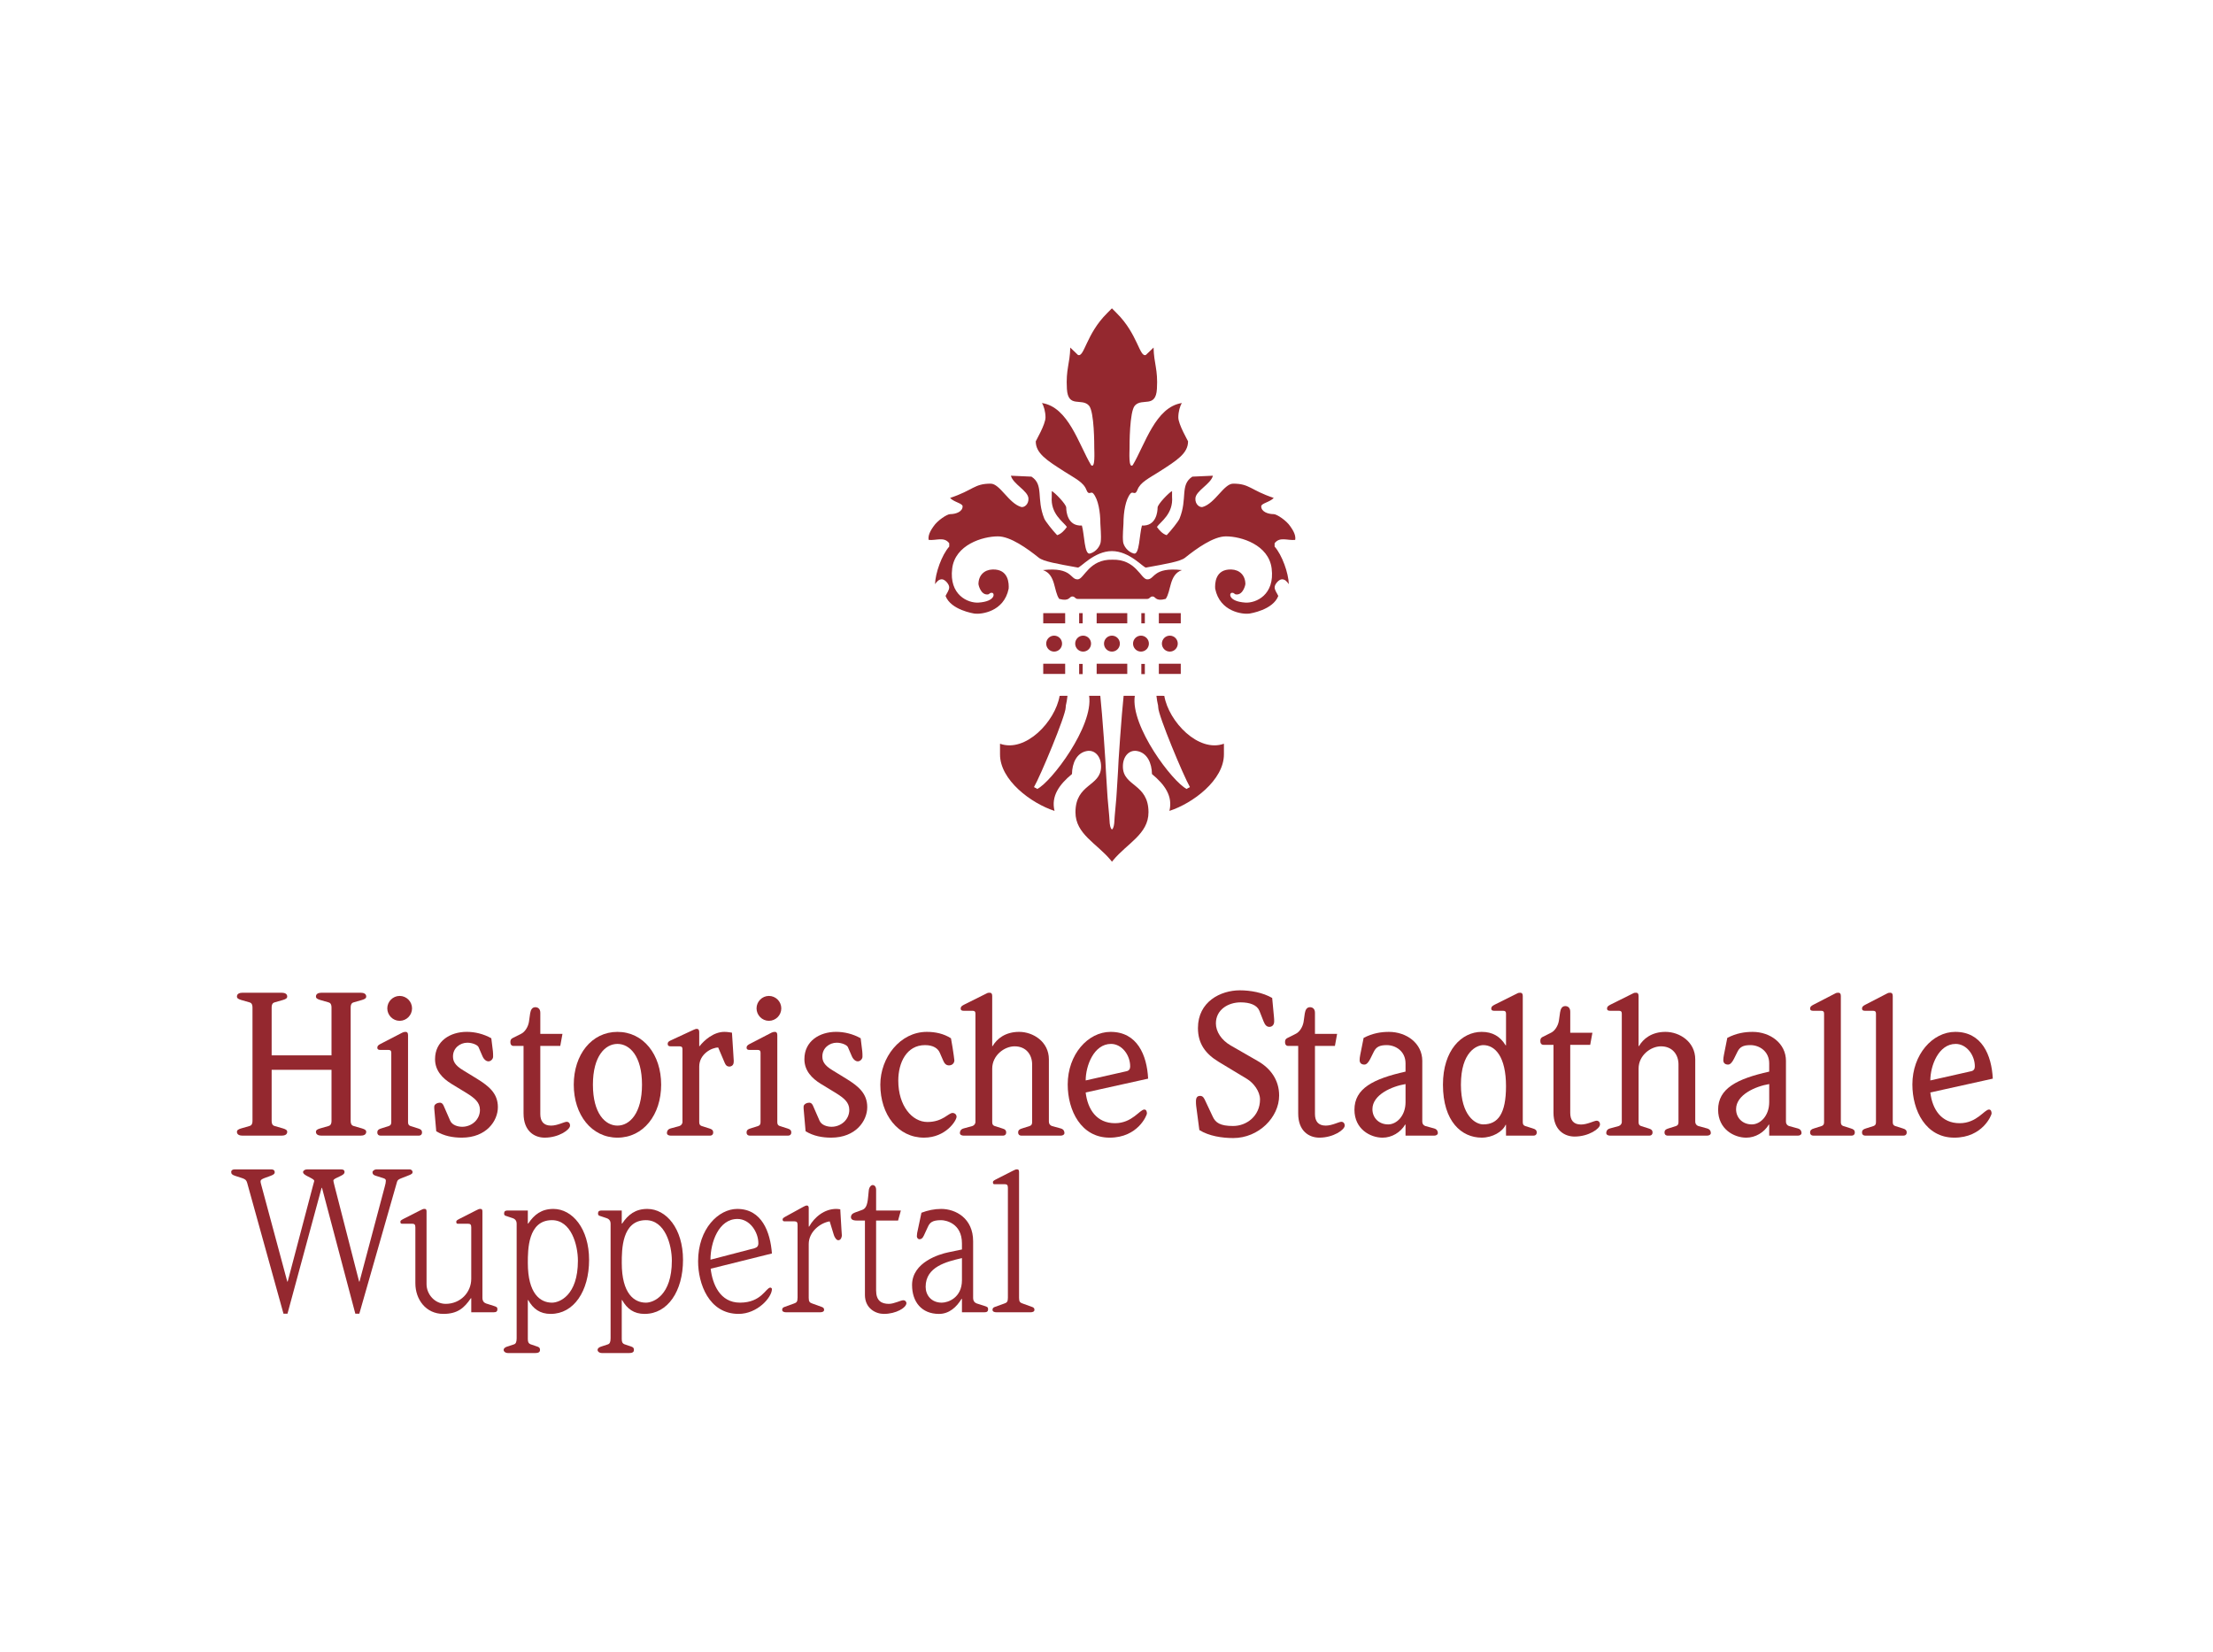 <svg xmlns="http://www.w3.org/2000/svg" width="201" height="150" viewBox="0 0 201 150" fill="none"><path d="M32.273 119.304H32.636L36.061 107.327C36.116 107.163 36.188 107.108 36.46 106.999L37.021 106.78C37.42 106.635 37.474 106.562 37.474 106.434C37.474 106.343 37.383 106.197 37.202 106.197H34.175C34.012 106.197 33.831 106.343 33.831 106.452C33.831 106.635 33.94 106.726 34.14 106.78L34.829 106.999C34.992 107.054 35.046 107.108 35.046 107.236C35.046 107.363 35.01 107.546 34.937 107.8L32.654 116.385H32.617L30.388 107.709C30.316 107.399 30.279 107.289 30.279 107.217C30.279 107.144 30.37 107.072 30.515 106.998L30.967 106.779C31.239 106.652 31.294 106.543 31.294 106.433C31.294 106.305 31.221 106.196 30.967 106.196H27.905C27.67 106.196 27.524 106.323 27.524 106.451C27.524 106.561 27.651 106.67 27.851 106.779L28.268 106.998C28.467 107.107 28.54 107.18 28.54 107.235C28.54 107.307 28.467 107.49 28.413 107.727L26.13 116.385H26.093L23.737 107.635C23.683 107.453 23.665 107.362 23.665 107.289C23.665 107.18 23.72 107.107 23.991 106.998L24.589 106.779C24.898 106.67 24.952 106.561 24.952 106.469C24.952 106.268 24.826 106.196 24.626 106.196H21.326C21.145 106.196 21 106.268 21 106.433C21 106.598 21.072 106.688 21.344 106.779L22.014 106.998C22.268 107.09 22.377 107.162 22.449 107.418L25.748 119.303H26.111L29.21 107.873H29.246L32.273 119.303V119.304Z" fill="#94282F"></path><path d="M37.727 116.551C37.727 117.991 38.669 119.321 40.265 119.321C41.57 119.321 42.168 118.775 42.766 117.9H42.803V119.175H44.832C45.067 119.175 45.176 119.102 45.176 118.902C45.176 118.72 45.122 118.683 44.832 118.592L44.143 118.373C43.943 118.3 43.817 118.136 43.817 117.863V110.025C43.817 109.843 43.763 109.787 43.636 109.787C43.527 109.787 43.455 109.805 43.255 109.914L41.714 110.698C41.479 110.825 41.442 110.862 41.442 110.953C41.442 111.117 41.497 111.135 41.605 111.135H42.53C42.729 111.135 42.802 111.227 42.802 111.463V116.13C42.802 117.388 41.805 118.409 40.481 118.409C39.485 118.409 38.742 117.534 38.742 116.622V110.024C38.742 109.842 38.687 109.786 38.561 109.786C38.452 109.786 38.38 109.804 38.18 109.913L36.639 110.697C36.404 110.824 36.367 110.861 36.367 110.952C36.367 111.116 36.422 111.134 36.53 111.134H37.455C37.654 111.134 37.726 111.226 37.726 111.462V116.548L37.727 116.551Z" fill="#94282F"></path><path fill-rule="evenodd" clip-rule="evenodd" d="M47.941 114.691C47.941 113.506 47.941 110.809 50.134 110.809C51.874 110.809 52.49 113.051 52.49 114.491C52.49 117.645 50.822 118.301 50.134 118.301C49.065 118.301 47.941 117.481 47.941 114.692V114.691ZM50.025 119.321C52.11 119.321 53.505 117.261 53.505 114.418C53.505 111.574 51.983 109.788 50.261 109.788C49.191 109.788 48.521 110.299 47.977 111.119H47.941V109.934H46.074C45.893 109.934 45.785 110.007 45.785 110.207C45.785 110.317 45.839 110.389 45.911 110.408L46.563 110.627C46.835 110.718 46.926 110.918 46.926 111.119V121.528C46.926 121.873 46.854 122.039 46.672 122.092L46.056 122.293C45.839 122.366 45.73 122.475 45.748 122.621C45.766 122.767 45.929 122.877 46.129 122.877H48.593C48.956 122.877 49.046 122.767 49.046 122.585C49.046 122.439 48.991 122.367 48.865 122.312L48.176 122.075C48.013 122.003 47.941 121.893 47.941 121.602V118.066H47.977C48.43 118.868 49.047 119.323 50.025 119.323V119.321Z" fill="#94282F"></path><path fill-rule="evenodd" clip-rule="evenodd" d="M56.473 114.691C56.473 113.506 56.473 110.809 58.666 110.809C60.406 110.809 61.022 113.051 61.022 114.491C61.022 117.645 59.354 118.301 58.666 118.301C57.597 118.301 56.473 117.481 56.473 114.692V114.691ZM58.557 119.321C60.642 119.321 62.036 117.261 62.036 114.418C62.036 111.574 60.514 109.788 58.792 109.788C57.722 109.788 57.052 110.299 56.508 111.119H56.472V109.934H54.605C54.425 109.934 54.316 110.007 54.316 110.207C54.316 110.317 54.37 110.389 54.442 110.408L55.095 110.627C55.367 110.718 55.458 110.918 55.458 111.119V121.528C55.458 121.873 55.385 122.039 55.203 122.092L54.588 122.293C54.37 122.366 54.261 122.475 54.279 122.621C54.297 122.767 54.46 122.877 54.66 122.877H57.124C57.487 122.877 57.577 122.767 57.577 122.585C57.577 122.439 57.523 122.367 57.396 122.312L56.707 122.075C56.544 122.003 56.472 121.893 56.472 121.602V118.066H56.508C56.961 118.868 57.578 119.323 58.557 119.323V119.321Z" fill="#94282F"></path><path fill-rule="evenodd" clip-rule="evenodd" d="M64.53 114.4C64.53 112.832 65.274 110.7 66.977 110.7C68.119 110.7 68.88 111.903 68.88 112.906C68.88 113.179 68.753 113.288 68.517 113.361L64.529 114.4H64.53ZM70.112 113.834C69.967 111.903 69.206 109.788 66.959 109.788C65.274 109.788 63.406 111.574 63.406 114.545C63.406 116.55 64.367 119.321 67.086 119.321C68.789 119.321 70.112 117.826 70.112 117.061C70.112 117.006 70.04 116.933 69.967 116.933C69.569 116.933 69.169 118.3 67.212 118.3C65.381 118.3 64.711 116.605 64.548 115.219L70.112 113.834Z" fill="#94282F"></path><path d="M72.439 117.863C72.439 118.209 72.348 118.3 72.13 118.373L71.224 118.701C71.079 118.756 71.043 118.847 71.043 118.957C71.043 119.102 71.188 119.175 71.406 119.175H74.487C74.704 119.175 74.85 119.102 74.85 118.957C74.85 118.847 74.813 118.756 74.669 118.701L73.762 118.373C73.545 118.3 73.454 118.209 73.454 117.863V112.977C73.454 111.884 74.469 111.064 75.357 110.917L75.72 112.103C75.829 112.467 76.009 112.631 76.137 112.631C76.391 112.631 76.463 112.321 76.463 112.194C76.463 112.103 76.445 111.866 76.427 111.665L76.319 109.824C76.192 109.806 76.084 109.787 75.956 109.787C74.886 109.787 73.981 110.517 73.492 111.392H73.455V109.714C73.455 109.568 73.401 109.478 73.292 109.478C73.183 109.478 73.092 109.532 72.948 109.605L71.353 110.48C71.136 110.607 71.082 110.644 71.082 110.753C71.082 110.863 71.154 110.917 71.245 110.917H72.169C72.369 110.917 72.441 111.009 72.441 111.245V117.862L72.439 117.863Z" fill="#94282F"></path><path d="M78.558 117.59C78.558 118.829 79.537 119.322 80.28 119.322C81.385 119.322 82.328 118.757 82.328 118.337C82.328 118.265 82.256 118.082 82.038 118.082C81.821 118.082 81.204 118.41 80.734 118.41C80.063 118.41 79.574 118.136 79.574 117.188V110.845H81.568L81.822 109.933H79.575V108.056C79.575 107.728 79.394 107.619 79.267 107.619C79.103 107.619 78.923 107.837 78.904 108.148L78.849 108.712C78.777 109.533 78.595 109.77 78.306 109.878L77.653 110.115C77.364 110.224 77.309 110.352 77.29 110.498C77.273 110.717 77.417 110.844 77.834 110.844H78.559V117.589L78.558 117.59Z" fill="#94282F"></path><path fill-rule="evenodd" clip-rule="evenodd" d="M87.371 119.175H89.401C89.636 119.175 89.745 119.102 89.745 118.902C89.745 118.72 89.69 118.683 89.401 118.592L88.712 118.373C88.512 118.3 88.386 118.136 88.386 117.863V112.723C88.386 110.645 86.809 109.788 85.486 109.788C84.869 109.788 84.271 109.915 83.692 110.135L83.383 111.593C83.311 111.867 83.275 112.122 83.275 112.267C83.275 112.395 83.366 112.541 83.51 112.541C83.654 112.541 83.782 112.486 83.909 112.213L84.271 111.429C84.452 111.029 84.67 110.81 85.486 110.81C85.867 110.81 87.371 111.065 87.371 112.925V113.471L86.139 113.727C85.341 113.891 82.84 114.62 82.84 116.699C82.84 118.212 83.692 119.323 85.287 119.323C86.211 119.323 86.882 118.703 87.335 117.956H87.371V119.178V119.175ZM87.371 116.259C87.371 117.863 86.103 118.301 85.54 118.301C84.58 118.301 84.073 117.608 84.073 116.861C84.073 115.038 85.958 114.582 87.371 114.254V116.259Z" fill="#94282F"></path><path d="M91.544 117.863C91.544 118.209 91.453 118.3 91.236 118.373L90.329 118.701C90.184 118.756 90.148 118.847 90.148 118.957C90.148 119.102 90.294 119.175 90.511 119.175H93.593C93.81 119.175 93.955 119.102 93.955 118.957C93.955 118.847 93.919 118.756 93.773 118.701L92.867 118.373C92.649 118.3 92.558 118.209 92.558 117.863V106.433C92.558 106.251 92.504 106.196 92.378 106.196C92.269 106.196 92.197 106.214 91.997 106.323L90.457 107.106C90.222 107.234 90.185 107.271 90.185 107.362C90.185 107.526 90.239 107.544 90.348 107.544H91.272C91.472 107.544 91.544 107.635 91.544 107.872V117.861V117.863Z" fill="#94282F"></path><path d="M22.933 101.785C22.933 102.113 22.807 102.222 22.661 102.259L21.9 102.478C21.665 102.55 21.52 102.624 21.52 102.788C21.52 103.043 21.755 103.134 22.027 103.134H25.579C25.851 103.134 26.087 103.042 26.087 102.788C26.087 102.624 25.941 102.551 25.706 102.478L24.945 102.259C24.799 102.222 24.673 102.113 24.673 101.785V97.154H30.11V101.785C30.11 102.113 29.983 102.222 29.838 102.259L29.077 102.478C28.842 102.55 28.696 102.624 28.696 102.788C28.696 103.043 28.932 103.134 29.203 103.134H32.756C33.028 103.134 33.263 103.042 33.263 102.788C33.263 102.624 33.118 102.551 32.883 102.478L32.122 102.259C31.976 102.222 31.85 102.113 31.85 101.785V91.503C31.85 91.175 31.976 91.066 32.122 91.029L32.883 90.811C33.118 90.738 33.263 90.664 33.263 90.5C33.263 90.245 33.028 90.154 32.756 90.154H29.203C28.932 90.154 28.696 90.246 28.696 90.5C28.696 90.664 28.842 90.737 29.077 90.811L29.838 91.029C29.983 91.066 30.11 91.175 30.11 91.503V95.842H24.673V91.503C24.673 91.175 24.799 91.066 24.945 91.029L25.706 90.811C25.941 90.738 26.087 90.664 26.087 90.5C26.087 90.245 25.851 90.154 25.579 90.154H22.027C21.755 90.154 21.52 90.246 21.52 90.5C21.52 90.664 21.665 90.737 21.9 90.811L22.661 91.029C22.807 91.066 22.933 91.175 22.933 91.503V101.785Z" fill="#94282F"></path><path fill-rule="evenodd" clip-rule="evenodd" d="M35.539 101.912C35.539 102.112 35.467 102.203 35.321 102.258L34.632 102.476C34.378 102.549 34.27 102.64 34.27 102.859C34.27 103.005 34.361 103.132 34.578 103.132H38.022C38.239 103.132 38.331 103.005 38.331 102.859C38.331 102.64 38.222 102.549 37.968 102.476L37.279 102.258C37.133 102.203 37.061 102.111 37.061 101.912V94.001C37.061 93.782 36.97 93.709 36.844 93.709C36.735 93.709 36.644 93.727 36.535 93.782L34.56 94.803C34.361 94.912 34.27 94.985 34.27 95.149C34.27 95.295 34.361 95.35 34.56 95.35H35.285C35.466 95.35 35.539 95.422 35.539 95.605V101.913V101.912ZM35.177 91.576C35.177 92.195 35.684 92.706 36.301 92.706C36.918 92.706 37.425 92.196 37.425 91.576C37.425 90.955 36.918 90.445 36.301 90.445C35.684 90.445 35.177 90.955 35.177 91.576Z" fill="#94282F"></path><path d="M39.62 102.732C40.327 103.17 41.143 103.316 41.94 103.316C44.188 103.316 45.221 101.785 45.221 100.545C45.221 99.305 44.424 98.649 43.336 97.975L42.086 97.209C41.288 96.735 41.144 96.352 41.144 95.933C41.144 95.185 41.778 94.693 42.449 94.693C42.901 94.693 43.373 94.894 43.464 95.094L43.827 95.932C43.972 96.26 44.207 96.387 44.352 96.387C44.606 96.387 44.787 96.151 44.787 95.968C44.787 95.785 44.787 95.622 44.77 95.475L44.624 94.29C43.917 93.89 43.12 93.707 42.395 93.707C40.891 93.707 39.514 94.545 39.514 96.185C39.514 97.242 40.203 97.935 41 98.427L42.377 99.265C43.102 99.721 43.592 100.104 43.592 100.797C43.592 101.671 42.849 102.328 41.979 102.328C41.581 102.328 41.072 102.181 40.892 101.781L40.311 100.451C40.257 100.304 40.148 100.14 39.949 100.14C39.749 100.14 39.441 100.268 39.441 100.505C39.441 100.632 39.441 100.742 39.459 100.87L39.622 102.729L39.62 102.732Z" fill="#94282F"></path><path d="M47.553 101.128C47.553 102.732 48.549 103.316 49.473 103.316C50.742 103.316 51.775 102.605 51.775 102.222C51.775 102.003 51.648 101.876 51.466 101.876C51.249 101.876 50.633 102.222 50.053 102.222C49.364 102.222 49.074 101.821 49.074 101.165V94.986H50.887L51.087 93.892H49.075V91.978C49.075 91.578 48.821 91.469 48.622 91.469C48.333 91.469 48.205 91.705 48.151 92.033L48.042 92.799C47.97 93.254 47.679 93.71 47.353 93.874L46.555 94.275C46.429 94.348 46.355 94.421 46.355 94.64C46.355 94.841 46.446 94.986 46.645 94.986H47.552V101.129L47.553 101.128Z" fill="#94282F"></path><path fill-rule="evenodd" clip-rule="evenodd" d="M52.113 98.504C52.113 101.238 53.727 103.316 56.082 103.316C58.438 103.316 60.051 101.238 60.051 98.504C60.051 95.769 58.438 93.71 56.082 93.71C53.727 93.71 52.113 95.787 52.113 98.504ZM53.853 98.504C53.853 95.897 54.977 94.803 56.082 94.803C57.188 94.803 58.311 95.897 58.311 98.504C58.311 101.11 57.188 102.222 56.082 102.222C54.977 102.222 53.853 101.128 53.853 98.504Z" fill="#94282F"></path><path d="M61.988 101.875C61.988 102.076 61.861 102.203 61.716 102.258L60.918 102.476C60.646 102.549 60.574 102.732 60.574 102.896C60.574 103.042 60.719 103.133 60.918 103.133H64.47C64.688 103.133 64.778 103.005 64.778 102.859C64.778 102.64 64.67 102.549 64.416 102.476L63.727 102.258C63.581 102.203 63.509 102.112 63.509 101.912V96.862C63.509 95.714 64.651 95.13 65.231 95.13L65.829 96.534C65.92 96.735 66.01 96.862 66.282 96.862C66.591 96.807 66.645 96.607 66.645 96.352C66.645 96.188 66.536 94.712 66.482 93.782C66.373 93.764 66.065 93.709 65.793 93.709C64.796 93.709 63.944 94.493 63.545 95.004H63.508V93.728C63.508 93.51 63.417 93.437 63.291 93.437C63.182 93.437 63.11 93.474 62.982 93.528L60.898 94.495C60.735 94.567 60.644 94.659 60.644 94.786C60.644 94.968 60.735 95.023 60.934 95.023H61.732C61.914 95.023 61.986 95.095 61.986 95.278V101.877L61.988 101.875Z" fill="#94282F"></path><path fill-rule="evenodd" clip-rule="evenodd" d="M69.078 101.912C69.078 102.112 69.006 102.203 68.86 102.258L68.171 102.476C67.917 102.549 67.809 102.64 67.809 102.859C67.809 103.005 67.9 103.132 68.117 103.132H71.561C71.779 103.132 71.87 103.005 71.87 102.859C71.87 102.64 71.761 102.549 71.507 102.476L70.818 102.258C70.672 102.203 70.6 102.111 70.6 101.912V94.001C70.6 93.782 70.509 93.709 70.383 93.709C70.274 93.709 70.183 93.727 70.074 93.782L68.099 94.803C67.9 94.912 67.81 94.985 67.81 95.149C67.81 95.295 67.9 95.35 68.099 95.35H68.824C69.005 95.35 69.078 95.422 69.078 95.605V101.913V101.912ZM68.715 91.576C68.715 92.195 69.222 92.706 69.839 92.706C70.456 92.706 70.963 92.196 70.963 91.576C70.963 90.955 70.456 90.445 69.839 90.445C69.222 90.445 68.715 90.955 68.715 91.576Z" fill="#94282F"></path><path d="M73.168 102.732C73.875 103.17 74.691 103.316 75.488 103.316C77.736 103.316 78.769 101.785 78.769 100.545C78.769 99.305 77.972 98.649 76.884 97.975L75.634 97.209C74.836 96.735 74.692 96.352 74.692 95.933C74.692 95.185 75.326 94.693 75.996 94.693C76.449 94.693 76.921 94.894 77.012 95.094L77.374 95.932C77.519 96.26 77.755 96.387 77.9 96.387C78.154 96.387 78.335 96.151 78.335 95.968C78.335 95.785 78.335 95.622 78.317 95.475L78.172 94.29C77.465 93.89 76.668 93.707 75.943 93.707C74.439 93.707 73.061 94.545 73.061 96.185C73.061 97.242 73.75 97.935 74.548 98.427L75.925 99.265C76.65 99.721 77.139 100.104 77.139 100.797C77.139 101.671 76.396 102.328 75.526 102.328C75.127 102.328 74.619 102.181 74.439 101.781L73.858 100.451C73.804 100.304 73.695 100.14 73.495 100.14C73.296 100.14 72.988 100.268 72.988 100.505C72.988 100.632 72.988 100.742 73.006 100.87L73.169 102.729L73.168 102.732Z" fill="#94282F"></path><path d="M86.373 94.292C85.72 93.873 84.959 93.709 84.18 93.709C81.751 93.709 79.957 96.042 79.957 98.503C79.957 101.237 81.57 103.315 83.926 103.315C85.902 103.315 86.881 101.766 86.881 101.419C86.881 101.218 86.718 101.073 86.518 101.073C86.137 101.073 85.63 101.893 84.234 101.893C82.839 101.893 81.588 100.416 81.588 98.138C81.588 96.497 82.349 94.912 84.017 94.912C84.778 94.912 85.195 95.222 85.358 95.605L85.667 96.315C85.776 96.571 85.921 96.753 86.193 96.753C86.501 96.753 86.682 96.534 86.682 96.297C86.682 96.17 86.591 95.641 86.519 95.131L86.374 94.293L86.373 94.292Z" fill="#94282F"></path><path d="M88.597 101.875C88.597 102.076 88.471 102.203 88.325 102.258L87.528 102.477C87.256 102.549 87.184 102.732 87.184 102.896C87.184 103.042 87.329 103.133 87.528 103.133H91.08C91.298 103.133 91.389 103.005 91.389 102.859C91.389 102.641 91.28 102.549 91.026 102.477L90.337 102.258C90.192 102.203 90.12 102.112 90.12 101.912V97.045C90.12 95.842 91.226 95.022 92.15 95.022C93.22 95.022 93.745 95.805 93.745 96.662V101.912C93.745 102.113 93.672 102.203 93.527 102.258L92.838 102.477C92.584 102.549 92.475 102.641 92.475 102.859C92.475 103.005 92.566 103.133 92.784 103.133H96.337C96.536 103.133 96.68 103.041 96.68 102.896C96.68 102.732 96.608 102.55 96.337 102.477L95.539 102.258C95.393 102.203 95.267 102.076 95.267 101.875V96.206C95.267 94.602 93.835 93.709 92.566 93.709C91.298 93.709 90.537 94.347 90.155 95.003H90.119V90.446C90.119 90.227 90.028 90.154 89.901 90.154C89.792 90.154 89.72 90.154 89.593 90.227L87.544 91.248C87.345 91.357 87.255 91.43 87.255 91.594C87.255 91.74 87.346 91.795 87.544 91.795H88.342C88.523 91.795 88.596 91.867 88.596 92.05V101.875H88.597Z" fill="#94282F"></path><path fill-rule="evenodd" clip-rule="evenodd" d="M104.281 97.956C104.172 95.805 103.284 93.709 100.873 93.709C98.807 93.709 96.977 95.769 96.977 98.485C96.977 100.854 98.191 103.316 100.782 103.316C103.374 103.316 104.171 101.256 104.171 101.128C104.171 100.946 104.117 100.763 103.936 100.763C103.519 100.763 102.831 102.003 101.272 102.003C99.604 102.003 98.789 100.746 98.608 99.214L104.281 97.957V97.956ZM98.609 98.121C98.609 96.79 99.352 94.803 100.91 94.803C101.889 94.803 102.65 95.805 102.65 96.844C102.65 97.045 102.578 97.227 102.324 97.282L98.608 98.12L98.609 98.121Z" fill="#94282F"></path><path d="M108.93 102.623C109.8 103.17 110.997 103.352 112.012 103.352C114.314 103.352 116.18 101.475 116.18 99.487C116.18 98.083 115.401 97.026 114.26 96.37L111.759 94.931C110.943 94.457 110.436 93.691 110.436 92.943C110.436 91.686 111.56 91.029 112.684 91.029C113.517 91.029 114.17 91.266 114.387 91.795L114.768 92.761C114.894 93.072 115.04 93.254 115.294 93.254C115.529 93.254 115.729 93.089 115.729 92.761C115.729 92.652 115.729 92.488 115.711 92.361L115.548 90.629C114.696 90.137 113.573 89.936 112.612 89.936C110.872 89.936 108.806 90.957 108.806 93.363C108.806 94.785 109.495 95.714 110.709 96.443L113.246 97.974C113.827 98.32 114.443 99.085 114.443 99.851C114.443 101.327 113.246 102.257 111.996 102.257C110.836 102.257 110.401 101.966 110.147 101.4L109.495 100.015C109.368 99.742 109.277 99.523 109.006 99.523C108.734 99.523 108.625 99.687 108.625 100.015C108.625 100.124 108.625 100.289 108.643 100.416L108.933 102.622L108.93 102.623Z" fill="#94282F"></path><path d="M117.912 101.128C117.912 102.732 118.908 103.316 119.833 103.316C121.101 103.316 122.135 102.605 122.135 102.222C122.135 102.003 122.008 101.876 121.827 101.876C121.609 101.876 120.993 102.222 120.413 102.222C119.724 102.222 119.434 101.821 119.434 101.165V94.986H121.246L121.446 93.892H119.434V91.978C119.434 91.578 119.18 91.469 118.982 91.469C118.692 91.469 118.564 91.705 118.51 92.033L118.401 92.799C118.328 93.254 118.038 93.71 117.712 93.874L116.915 94.275C116.788 94.348 116.715 94.421 116.715 94.64C116.715 94.841 116.806 94.986 117.005 94.986H117.912V101.129V101.128Z" fill="#94282F"></path><path fill-rule="evenodd" clip-rule="evenodd" d="M129.183 96.352C129.183 94.73 127.733 93.71 126.156 93.71C125.467 93.71 124.688 93.819 123.854 94.256L123.545 95.805C123.509 95.987 123.491 96.151 123.491 96.279C123.491 96.553 123.672 96.68 123.926 96.68C124.107 96.68 124.289 96.498 124.452 96.17L124.778 95.514C124.996 95.076 125.304 94.912 125.956 94.912C126.754 94.912 127.66 95.459 127.66 96.571V97.319C124.724 97.975 123.02 98.85 123.02 100.782C123.02 102.55 124.47 103.317 125.575 103.317C126.409 103.317 127.206 102.842 127.623 102.131H127.66V103.134H130.252C130.451 103.134 130.596 103.042 130.596 102.897C130.596 102.733 130.523 102.551 130.252 102.477L129.454 102.259C129.309 102.204 129.182 102.077 129.182 101.876V96.352H129.183ZM127.661 100.089C127.661 101.347 126.845 102.113 126.084 102.113C125.232 102.113 124.653 101.511 124.653 100.728C124.653 99.415 126.429 98.65 127.661 98.449V100.089Z" fill="#94282F"></path><path fill-rule="evenodd" clip-rule="evenodd" d="M136.786 98.649C136.786 101.128 136.062 102.112 134.72 102.112C134.031 102.112 132.691 101.347 132.691 98.503C132.691 95.514 134.14 94.912 134.72 94.912C135.79 94.912 136.786 95.951 136.786 98.65V98.649ZM136.786 94.93H136.75C136.26 94.128 135.571 93.709 134.575 93.709C132.763 93.709 131.059 95.369 131.059 98.503C131.059 101.857 132.762 103.315 134.575 103.315C135.571 103.315 136.478 102.769 136.75 102.149H136.786V103.133H139.269C139.487 103.133 139.578 103.006 139.578 102.86C139.578 102.641 139.469 102.55 139.215 102.477L138.526 102.259C138.381 102.204 138.309 102.112 138.309 101.913V90.447C138.309 90.229 138.218 90.156 138.091 90.156C137.982 90.156 137.909 90.156 137.783 90.229L135.735 91.25C135.536 91.359 135.445 91.432 135.445 91.596C135.445 91.742 135.536 91.796 135.735 91.796H136.533C136.714 91.796 136.787 91.869 136.787 92.052V94.932L136.786 94.93Z" fill="#94282F"></path><path d="M141.097 101.029C141.097 102.634 142.094 103.216 143.019 103.216C144.288 103.216 145.322 102.505 145.322 102.123C145.322 101.904 145.195 101.777 145.013 101.777C144.796 101.777 144.179 102.123 143.599 102.123C142.91 102.123 142.62 101.722 142.62 101.066V94.886H144.433L144.633 93.792H142.621V91.878C142.621 91.478 142.368 91.368 142.168 91.368C141.878 91.368 141.751 91.605 141.698 91.933L141.589 92.698C141.517 93.154 141.226 93.61 140.9 93.774L140.102 94.175C139.975 94.247 139.902 94.321 139.902 94.54C139.902 94.74 139.993 94.886 140.192 94.886H141.098V101.029H141.097Z" fill="#94282F"></path><path d="M147.304 101.875C147.304 102.076 147.178 102.203 147.032 102.258L146.235 102.477C145.963 102.549 145.891 102.732 145.891 102.896C145.891 103.042 146.036 103.133 146.235 103.133H149.787C150.005 103.133 150.096 103.005 150.096 102.859C150.096 102.641 149.987 102.549 149.734 102.477L149.045 102.258C148.9 102.203 148.828 102.112 148.828 101.912V97.045C148.828 95.842 149.933 95.022 150.857 95.022C151.927 95.022 152.452 95.805 152.452 96.662V101.912C152.452 102.113 152.379 102.203 152.234 102.258L151.545 102.477C151.291 102.549 151.182 102.641 151.182 102.859C151.182 103.005 151.273 103.133 151.491 103.133H155.044C155.243 103.133 155.388 103.041 155.388 102.896C155.388 102.732 155.315 102.55 155.044 102.477L154.246 102.258C154.1 102.203 153.974 102.076 153.974 101.875V96.206C153.974 94.602 152.542 93.709 151.273 93.709C150.005 93.709 149.244 94.347 148.862 95.003H148.826V90.446C148.826 90.227 148.735 90.154 148.608 90.154C148.499 90.154 148.427 90.154 148.3 90.227L146.251 91.248C146.052 91.357 145.961 91.43 145.961 91.594C145.961 91.74 146.052 91.795 146.251 91.795H147.049C147.23 91.795 147.303 91.867 147.303 92.05V101.875H147.304Z" fill="#94282F"></path><path fill-rule="evenodd" clip-rule="evenodd" d="M162.214 96.352C162.214 94.73 160.764 93.71 159.187 93.71C158.498 93.71 157.719 93.819 156.885 94.256L156.577 95.805C156.54 95.987 156.522 96.151 156.522 96.279C156.522 96.553 156.703 96.68 156.957 96.68C157.138 96.68 157.319 96.498 157.483 96.17L157.809 95.514C158.027 95.076 158.335 94.912 158.988 94.912C159.785 94.912 160.691 95.459 160.691 96.571V97.319C157.755 97.975 156.051 98.85 156.051 100.782C156.051 102.55 157.501 103.317 158.606 103.317C159.44 103.317 160.237 102.842 160.654 102.131H160.691V103.134H163.283C163.483 103.134 163.627 103.042 163.627 102.897C163.627 102.733 163.555 102.551 163.283 102.477L162.485 102.259C162.341 102.204 162.213 102.077 162.213 101.876V96.352H162.214ZM160.692 100.089C160.692 101.347 159.876 102.113 159.115 102.113C158.263 102.113 157.683 101.511 157.683 100.728C157.683 99.415 159.459 98.65 160.692 98.449V100.089Z" fill="#94282F"></path><path d="M165.676 101.912C165.676 102.112 165.603 102.203 165.458 102.258L164.769 102.476C164.515 102.549 164.406 102.64 164.406 102.859C164.406 103.005 164.497 103.132 164.715 103.132H168.159C168.376 103.132 168.467 103.005 168.467 102.859C168.467 102.64 168.358 102.549 168.104 102.476L167.415 102.258C167.27 102.203 167.198 102.111 167.198 101.912V90.446C167.198 90.228 167.107 90.155 166.98 90.155C166.872 90.155 166.8 90.155 166.672 90.228L164.696 91.249C164.496 91.358 164.406 91.431 164.406 91.595C164.406 91.741 164.497 91.796 164.696 91.796H165.42C165.601 91.796 165.675 91.868 165.675 92.051V101.913L165.676 101.912Z" fill="#94282F"></path><path d="M170.389 101.912C170.389 102.112 170.317 102.203 170.172 102.258L169.484 102.476C169.23 102.549 169.121 102.64 169.121 102.859C169.121 103.005 169.212 103.132 169.43 103.132H172.873C173.09 103.132 173.181 103.005 173.181 102.859C173.181 102.64 173.072 102.549 172.819 102.476L172.13 102.258C171.985 102.203 171.913 102.111 171.913 101.912V90.446C171.913 90.228 171.822 90.155 171.695 90.155C171.587 90.155 171.514 90.155 171.387 90.228L169.411 91.249C169.211 91.358 169.121 91.431 169.121 91.595C169.121 91.741 169.212 91.796 169.411 91.796H170.135C170.316 91.796 170.389 91.868 170.389 92.051V101.913V101.912Z" fill="#94282F"></path><path fill-rule="evenodd" clip-rule="evenodd" d="M181 97.956C180.891 95.805 180.003 93.709 177.592 93.709C175.526 93.709 173.695 95.769 173.695 98.485C173.695 100.854 174.909 103.316 177.501 103.316C180.093 103.316 180.89 101.256 180.89 101.128C180.89 100.946 180.836 100.763 180.655 100.763C180.237 100.763 179.549 102.003 177.991 102.003C176.323 102.003 175.507 100.746 175.326 99.214L181 97.957V97.956ZM175.326 98.121C175.326 96.79 176.07 94.803 177.628 94.803C178.606 94.803 179.368 95.805 179.368 96.844C179.368 97.045 179.295 97.227 179.041 97.282L175.326 98.12V98.121Z" fill="#94282F"></path><path d="M101.041 50.829C98.922 50.767 98.468 52.572 97.906 52.613C97.173 52.666 97.435 51.469 94.731 51.772C95.905 52.177 95.695 53.672 96.204 54.388C97.156 54.651 97.111 54.169 97.388 54.169C97.665 54.169 97.623 54.392 97.9 54.392H104.183C104.46 54.392 104.418 54.169 104.695 54.169C104.972 54.169 104.926 54.651 105.878 54.388C106.387 53.672 106.179 52.177 107.352 51.772C104.648 51.469 104.908 52.666 104.177 52.613C103.614 52.572 103.162 50.768 101.041 50.829Z" fill="#94282F"></path><path d="M117.635 49.032C116.924 49.101 116.231 48.716 115.769 49.337V49.638C116.449 50.4 117.031 52.048 117.059 53.052C116.884 52.801 116.712 52.609 116.437 52.609C116.161 52.609 115.772 53.054 115.772 53.333C115.772 53.611 115.988 53.864 116.103 54.121C115.622 55.394 113.571 55.711 113.446 55.727C112.893 55.796 110.797 55.58 110.371 53.46C110.343 53.047 110.343 51.666 111.841 51.718C112.588 51.744 113.114 52.247 113.114 53.054C113.114 53.096 112.929 53.986 112.334 53.986C112.057 53.986 112.172 53.834 111.896 53.834C111.62 53.834 111.544 54.624 113.114 54.724C114.067 54.785 115.802 54.028 115.5 51.623C115.232 49.483 112.754 48.71 111.343 48.71C110.211 48.71 108.67 49.82 107.636 50.649C107.208 50.992 105.95 51.206 104.088 51.543C103.869 51.583 102.612 50.05 100.995 50.047H100.99C99.373 50.05 98.116 51.583 97.898 51.543C96.035 51.206 94.778 50.992 94.35 50.649C93.316 49.82 91.775 48.71 90.643 48.71C89.231 48.71 86.753 49.482 86.485 51.623C86.183 54.028 87.918 54.785 88.871 54.724C90.44 54.624 90.366 53.834 90.089 53.834C89.812 53.834 89.928 53.986 89.651 53.986C89.056 53.986 88.871 53.096 88.871 53.054C88.871 52.247 89.397 51.744 90.144 51.718C91.642 51.666 91.642 53.047 91.613 53.46C91.188 55.58 89.093 55.796 88.538 55.727C88.415 55.711 86.364 55.392 85.882 54.121C85.998 53.864 86.213 53.611 86.213 53.333C86.213 53.054 85.826 52.609 85.549 52.609C85.272 52.609 85.1 52.801 84.926 53.052C84.954 52.048 85.536 50.4 86.216 49.638V49.337C85.753 48.716 85.059 49.101 84.351 49.032C84.236 48.541 84.686 47.958 84.79 47.801C85.146 47.265 86.017 46.691 86.294 46.691C86.82 46.691 87.431 46.471 87.431 45.983C87.431 45.705 86.641 45.605 86.294 45.219C88.421 44.51 88.47 43.923 89.978 43.923C90.823 43.923 91.616 45.71 92.746 46.039C92.993 46.112 93.443 45.833 93.411 45.261C93.371 44.566 92.016 43.97 91.817 43.202L93.686 43.286C94.835 44.034 94.105 45.272 94.849 47.097C94.955 47.354 95.608 48.172 96.017 48.601C96.389 48.491 96.691 48.157 96.903 47.853C96.58 47.383 95.4 46.674 95.528 45.106V44.598C95.759 44.681 96.842 45.788 96.842 46.095C96.842 46.484 96.972 47.801 98.264 47.725C98.501 48.529 98.481 50.414 99.001 50.27C99.575 50.112 99.933 49.573 99.976 49.2C100.042 48.643 99.943 47.821 99.943 47.542C99.943 46.528 99.755 45.344 99.296 44.814C99.084 44.568 98.89 45.054 98.674 44.485C98.412 43.793 97.647 43.447 96.64 42.802C95.098 41.814 94.075 41.176 94.075 40.081C94.075 40.039 94.96 38.55 94.96 37.909C94.96 37.394 94.807 36.859 94.635 36.601C97.045 36.963 97.981 40.372 99.101 42.241C99.493 42.603 99.389 40.985 99.389 40.693C99.389 40.47 99.402 37.372 98.904 36.83C98.24 36.105 97.007 37.101 96.903 35.311C96.799 33.522 97.175 33.051 97.209 31.565L97.901 32.229C98.478 32.508 98.642 30.331 100.555 28.443L100.992 28L101.429 28.443C103.341 30.331 103.506 32.508 104.082 32.229L104.775 31.565C104.808 33.051 105.185 33.522 105.08 35.311C104.976 37.101 103.744 36.106 103.079 36.83C102.581 37.372 102.594 40.47 102.594 40.693C102.594 40.985 102.49 42.603 102.883 42.241C104.002 40.372 104.938 36.963 107.348 36.601C107.176 36.859 107.023 37.394 107.023 37.909C107.023 38.55 107.908 40.039 107.908 40.081C107.908 41.176 106.885 41.813 105.343 42.802C104.336 43.446 103.571 43.793 103.309 44.485C103.093 45.054 102.9 44.568 102.687 44.814C102.228 45.344 102.041 46.528 102.041 47.542C102.041 47.82 101.942 48.643 102.007 49.2C102.05 49.573 102.408 50.112 102.983 50.27C103.504 50.413 103.483 48.529 103.719 47.725C105.011 47.801 105.141 46.484 105.141 46.095C105.141 45.788 106.223 44.681 106.455 44.598V45.106C106.584 46.674 105.404 47.383 105.08 47.853C105.293 48.157 105.595 48.491 105.965 48.601C106.375 48.172 107.029 47.354 107.133 47.097C107.879 45.272 107.148 44.034 108.297 43.286L110.166 43.202C109.968 43.97 108.612 44.566 108.574 45.261C108.542 45.833 108.991 46.112 109.238 46.039C110.368 45.711 111.162 43.923 112.006 43.923C113.515 43.923 113.563 44.511 115.69 45.219C115.343 45.605 114.553 45.705 114.553 45.983C114.553 46.471 115.164 46.691 115.69 46.691C115.966 46.691 116.839 47.265 117.194 47.801C117.298 47.959 117.748 48.542 117.634 49.032H117.635Z" fill="#94282F"></path><path d="M95.744 59.175C96.142 59.175 96.465 58.851 96.465 58.45C96.465 58.05 96.142 57.726 95.744 57.726C95.346 57.726 95.023 58.05 95.023 58.45C95.023 58.851 95.346 59.175 95.744 59.175Z" fill="#94282F"></path><path d="M98.377 59.175C98.775 59.175 99.097 58.851 99.097 58.45C99.097 58.05 98.775 57.726 98.377 57.726C97.979 57.726 97.656 58.05 97.656 58.45C97.656 58.851 97.979 59.175 98.377 59.175Z" fill="#94282F"></path><path d="M100.994 59.175C101.392 59.175 101.715 58.851 101.715 58.45C101.715 58.05 101.392 57.726 100.994 57.726C100.596 57.726 100.273 58.05 100.273 58.45C100.273 58.851 100.596 59.175 100.994 59.175Z" fill="#94282F"></path><path d="M103.631 59.175C104.029 59.175 104.351 58.851 104.351 58.45C104.351 58.05 104.029 57.726 103.631 57.726C103.233 57.726 102.91 58.05 102.91 58.45C102.91 58.851 103.233 59.175 103.631 59.175Z" fill="#94282F"></path><path d="M106.252 59.175C106.65 59.175 106.973 58.851 106.973 58.45C106.973 58.05 106.65 57.726 106.252 57.726C105.854 57.726 105.531 58.05 105.531 58.45C105.531 58.851 105.854 59.175 106.252 59.175Z" fill="#94282F"></path><path d="M102.386 55.683H99.606V56.609H102.386V55.683Z" fill="#94282F"></path><path d="M107.246 55.683H105.254V56.609H107.246V55.683Z" fill="#94282F"></path><path d="M96.746 55.683H94.754V56.609H96.746V55.683Z" fill="#94282F"></path><path d="M102.386 60.276H99.606V61.203H102.386V60.276Z" fill="#94282F"></path><path d="M107.246 60.276H105.254V61.203H107.246V60.276Z" fill="#94282F"></path><path d="M96.746 60.276H94.754V61.203H96.746V60.276Z" fill="#94282F"></path><path d="M98.335 55.683H98.016V56.609H98.335V55.683Z" fill="#94282F"></path><path d="M103.983 55.683H103.664V56.609H103.983V55.683Z" fill="#94282F"></path><path d="M98.335 60.292H98.016V61.219H98.335V60.292Z" fill="#94282F"></path><path d="M103.983 60.292H103.664V61.219H103.983V60.292Z" fill="#94282F"></path><path d="M111.165 67.542V68.493C111.178 70.845 108.33 72.958 106.214 73.642C106.544 72.306 105.788 71.25 104.629 70.294C104.614 69.297 104.201 68.361 103.261 68.201C102.575 68.083 101.971 68.669 101.989 69.648C102.02 71.444 104.314 71.153 104.314 73.769C104.314 75.751 102.363 76.597 101.103 78.126C101.067 78.17 101.032 78.213 100.997 78.257C100.964 78.213 100.928 78.17 100.892 78.126C99.631 76.597 97.681 75.751 97.681 73.769C97.681 71.153 99.975 71.444 100.006 69.648C100.023 68.669 99.419 68.083 98.733 68.201C97.793 68.362 97.379 69.297 97.364 70.294C96.207 71.25 95.45 72.306 95.781 73.642C93.663 72.958 90.815 70.845 90.828 68.493V67.542C93.145 68.371 95.84 65.535 96.243 63.195C96.243 63.195 96.807 63.174 96.956 63.191C96.876 63.932 96.794 63.968 96.794 64.247C96.794 64.984 94.476 70.524 93.914 71.478C94.01 71.556 94.121 71.556 94.202 71.653C95.469 71.044 99.335 65.955 98.922 63.19H99.937C100.112 64.778 100.448 69.535 100.448 70.05L100.57 72.022C100.57 72.3 100.781 74.323 100.781 74.602C100.781 74.757 100.836 75.24 100.996 75.328C101.156 75.24 101.213 74.757 101.213 74.602C101.213 74.323 101.423 72.3 101.423 72.022L101.545 70.05C101.545 69.535 101.881 64.777 102.056 63.19H103.07C102.657 65.955 106.523 71.044 107.792 71.653C107.873 71.556 107.983 71.556 108.078 71.478C107.518 70.524 105.199 64.984 105.199 64.247C105.199 63.968 105.117 63.932 105.036 63.191C105.187 63.174 105.749 63.195 105.749 63.195C106.153 65.535 108.846 68.371 111.164 67.542H111.165Z" fill="#94282F"></path></svg>